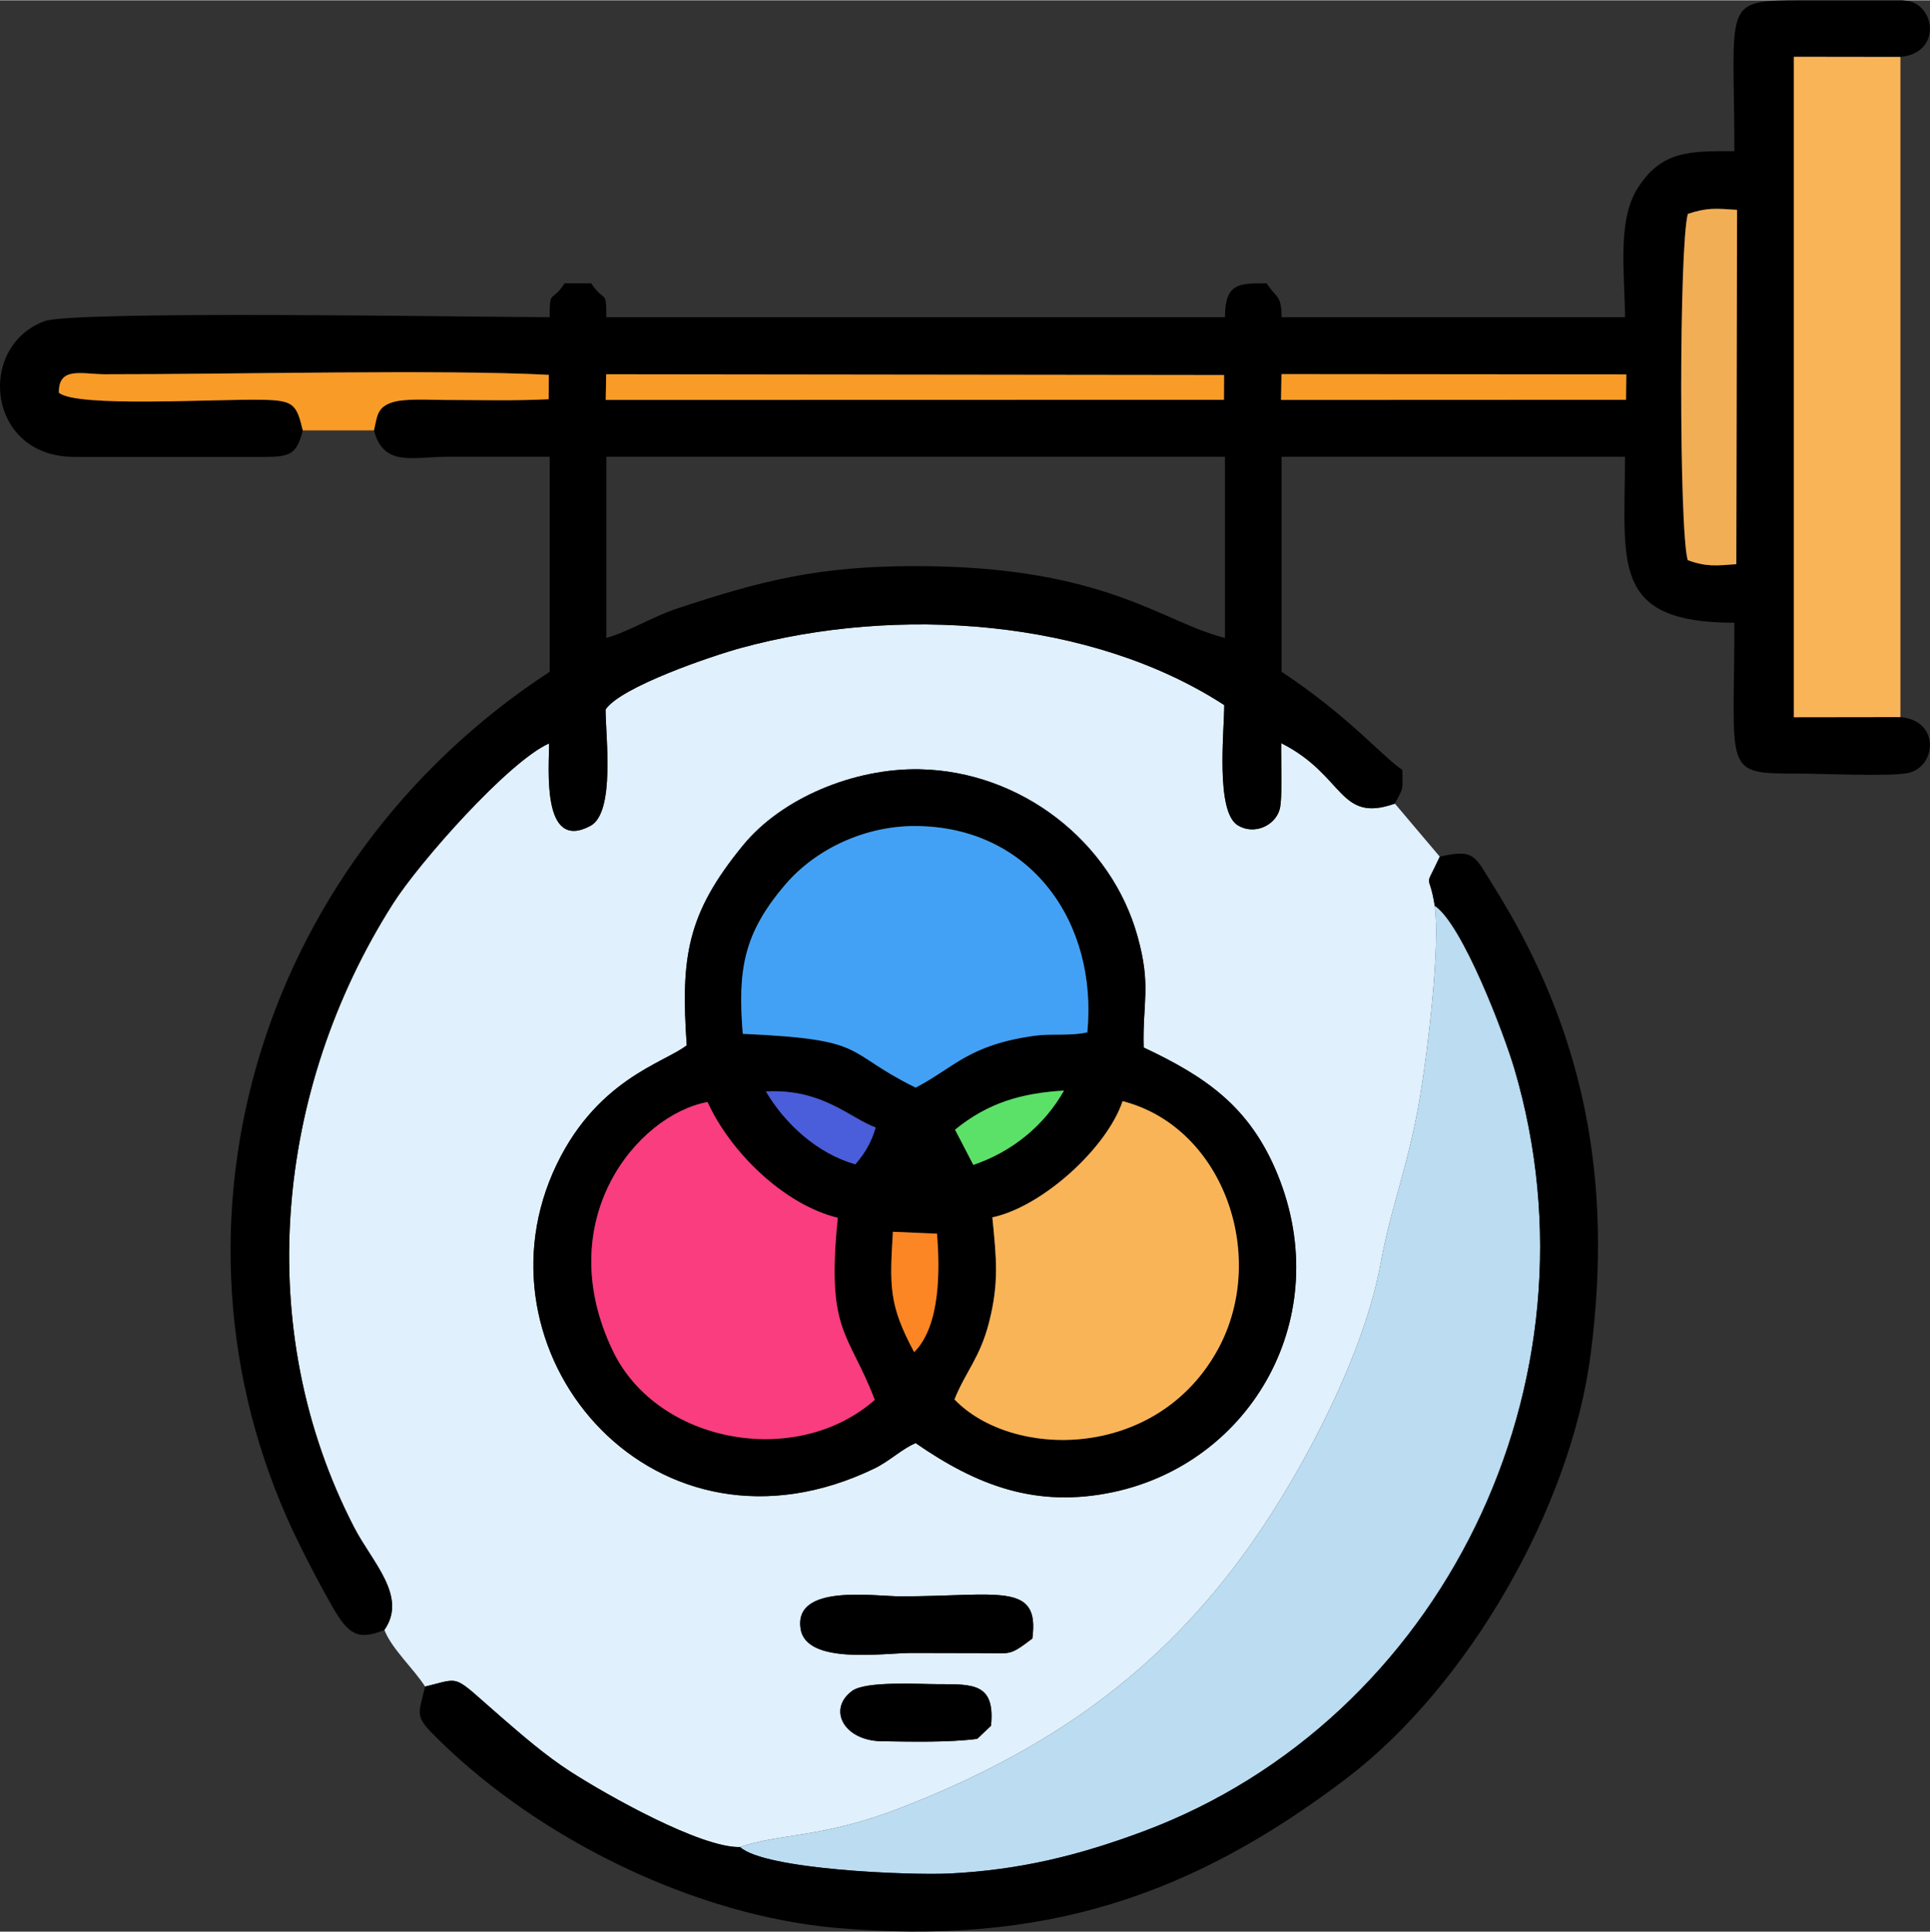 <?xml version="1.0" encoding="UTF-8"?>
<!DOCTYPE svg PUBLIC "-//W3C//DTD SVG 1.0//EN" "http://www.w3.org/TR/2001/REC-SVG-20010904/DTD/svg10.dtd">
<!-- Creator: CorelDRAW X8 -->
<svg xmlns="http://www.w3.org/2000/svg" xml:space="preserve" width="1705px" height="1707px" version="1.0" style="shape-rendering:geometricPrecision; text-rendering:geometricPrecision; image-rendering:optimizeQuality; fill-rule:evenodd; clip-rule:evenodd"
viewBox="0 0 12984 12995"
 xmlns:xlink="http://www.w3.org/1999/xlink">
 <rect x="0" y="0" width="12984" height="12995" fill="#333333" stroke="none"/>
 <defs>
  <style type="text/css">
   <![CDATA[
    .fil1 {fill:black}
    .fil4 {fill:#42A1F5}
    .fil9 {fill:#4A5DDA}
    .fil10 {fill:#5BE167}
    .fil2 {fill:#BBDCF1}
    .fil0 {fill:#E0F0FC}
    .fil6 {fill:#F2AE55}
    .fil7 {fill:#F89B27}
    .fil5 {fill:#F93D7F}
    .fil3 {fill:#FAB458}
    .fil8 {fill:#FC8624}
   ]]>
  </style>
 </defs>
 <g id="Capa_x0020_1">
  <g id="_2437399619824">
   <path class="fil0" d="M6574 11698c-192,25 -445,19 -643,16 -257,-4 -365,-217 -198,-339 93,-68 453,-45 579,-45 236,0 384,-6 355,280l-93 88zm371 -675c-160,121 -139,98 -353,98 -153,0 -305,-1 -457,-1 -185,-1 -712,83 -749,-163 -47,-304 492,-218 673,-218 658,0 938,-101 886,284zm-2325 -3992c-41,-594 1,-883 376,-1342 263,-324 753,-523 1190,-515 684,13 1291,488 1467,1125 93,333 33,442 41,747 425,200 715,402 900,852 393,960 -174,1940 -1102,2139 -521,111 -920,-44 -1332,-329 -91,38 -174,120 -276,170 -1468,710 -2710,-737 -2165,-1988 275,-629 755,-741 901,-859zm-2034 3934c49,127 193,256 274,381 251,-60 174,-88 509,203 148,128 298,259 468,369 240,155 877,515 1142,508 263,-93 551,-58 1081,-264 983,-382 1746,-907 2360,-1780 358,-509 761,-1285 870,-1893 69,-379 187,-654 264,-1118 49,-288 137,-1013 98,-1279 -38,-243 -76,-93 34,-330l-302 -357c-380,134 -335,-190 -765,-407 -2,96 10,372 -10,445 -30,110 -171,176 -282,108 -151,-92 -91,-634 -91,-809 -898,-583 -2203,-671 -3252,-384 -194,53 -810,262 -910,414 0,179 66,693 -102,783 -332,177 -277,-395 -278,-555 -273,121 -875,802 -1050,1078 -795,1250 -952,2862 -261,4198 121,234 361,463 203,689z"/>
   <path class="fil1" d="M4079 4290l0 -1219 4162 0 0 1219c-419,-102 -800,-483 -2081,-483 -654,0 -1034,96 -1615,289 -142,47 -344,164 -466,194zm8046 -4290l673 0c24,2 42,5 55,8 171,50 199,348 -68,373l-717 -1 0 4444 717 -1c271,23 243,339 47,377 -126,24 -574,3 -732,3 -517,1 -432,-5 -432,-1015 -838,0 -736,-401 -736,-1117l-2310 0 0 1447c452,299 678,571 812,660 1,139 12,110 -50,227 -380,134 -335,-190 -765,-407 -2,96 10,372 -10,445 -30,110 -171,176 -282,108 -151,-92 -91,-634 -91,-809 -898,-583 -2203,-671 -3252,-384 -194,53 -810,262 -910,414 0,179 66,693 -102,783 -332,177 -277,-395 -278,-555 -273,121 -875,802 -1050,1078 -795,1250 -952,2862 -261,4198 121,234 361,463 203,689 -180,74 -244,29 -352,-160 -76,-134 -141,-257 -211,-398 -1030,-2059 -331,-4577 1675,-5889l0 -1447c-228,0 -457,0 -685,0 -235,0 -432,72 -497,-177 22,-93 18,-157 127,-190 85,-26 250,-15 344,-15 229,0 478,7 704,-5l1 -164c-721,-38 -2132,-3 -2989,-4 -156,-1 -309,-53 -307,124 117,102 1058,41 1374,48 206,4 225,31 267,206 -40,155 -81,177 -242,178l-1296 0c-586,0 -660,-741 -200,-913 199,-74 2943,-27 3399,-27 0,-195 10,-90 101,-228l178 0c92,138 102,33 102,228l4162 0c1,-230 93,-228 280,-228 71,108 98,74 101,228l2310 0c0,-276 -54,-640 80,-859 163,-266 361,-258 656,-258 0,-1007 -92,-1015 457,-1015zm-770 1437c130,-43 187,-37 331,-27l-5 2384c-134,10 -201,19 -327,-27 -59,-210 -58,-2119 1,-2330zm-2734 1078l2320 2 -2 171 -2321 1 3 -174zm-4543 1l4157 5 -1 167 -4159 1 3 -173z"/>
   <path class="fil1" d="M5885 9417c-530,465 -1461,291 -1760,-326 -425,-879 159,-1590 635,-1678 150,332 511,690 876,779 -78,774 70,759 249,1225zm791 -1228c336,-71 772,-468 876,-782 687,176 991,1066 628,1694 -417,724 -1374,713 -1759,313 78,-193 171,-278 233,-520 68,-268 49,-430 22,-705zm-526 907c-171,-318 -165,-443 -143,-810l297 13c18,235 26,617 -154,797zm275 -1497c223,-182 449,-246 733,-263 -132,233 -345,410 -610,500l-123 -237zm-671 233c-257,-73 -474,-274 -601,-490 379,-21 569,182 738,242 -27,96 -72,174 -137,248zm-757 -878c-35,-431 5,-675 285,-1003 208,-244 542,-397 878,-395 772,4 1226,646 1155,1388 -112,26 -238,7 -355,23 -446,62 -540,214 -800,349 -497,-245 -303,-324 -1163,-362zm-377 77c-146,118 -626,230 -901,859 -545,1251 697,2698 2165,1988 102,-50 185,-132 276,-170 412,285 811,440 1332,329 928,-199 1495,-1179 1102,-2139 -185,-450 -475,-652 -900,-852 -8,-305 52,-414 -41,-747 -176,-637 -783,-1112 -1467,-1125 -437,-8 -927,191 -1190,515 -375,459 -417,748 -376,1342z"/>
   <path class="fil2" d="M4979 12426c165,152 1137,191 1410,178 473,-24 867,-121 1304,-284 2003,-749 3119,-3015 2495,-5130 -69,-234 -349,-973 -536,-1098 39,266 -49,991 -98,1279 -77,464 -195,739 -264,1118 -109,608 -512,1384 -870,1893 -614,873 -1377,1398 -2360,1780 -530,206 -818,171 -1081,264z"/>
   <path class="fil1" d="M9686 5762c-110,237 -72,87 -34,330 187,125 467,864 536,1098 624,2115 -492,4381 -2495,5130 -437,163 -831,260 -1304,284 -273,13 -1245,-26 -1410,-178 -265,7 -902,-353 -1142,-508 -170,-110 -320,-241 -468,-369 -335,-291 -258,-263 -509,-203 -47,199 -76,195 95,362 689,675 1728,1179 2672,1262 1380,121 2380,-206 3434,-1008 814,-620 1507,-1819 1640,-2852 152,-1175 -40,-2180 -663,-3165 -116,-184 -116,-238 -352,-183z"/>
   <path class="fil3" d="M12785 4823l0 -4442 -717 -1 0 4444 717 -1z"/>
   <path class="fil4" d="M4997 6954c860,38 666,117 1163,362 260,-135 354,-287 800,-349 117,-16 243,3 355,-23 71,-742 -383,-1384 -1155,-1388 -336,-2 -670,151 -878,395 -280,328 -320,572 -285,1003z"/>
   <path class="fil3" d="M6676 8189c27,275 46,437 -22,705 -62,242 -155,327 -233,520 385,400 1342,411 1759,-313 363,-628 59,-1518 -628,-1694 -104,314 -540,711 -876,782z"/>
   <path class="fil5" d="M5885 9417c-179,-466 -327,-451 -249,-1225 -365,-89 -726,-447 -876,-779 -476,88 -1060,799 -635,1678 299,617 1230,791 1760,326z"/>
   <path class="fil6" d="M11355 1437c-59,211 -60,2120 -1,2330 126,46 193,37 327,27l5 -2384c-144,-10 -201,-16 -331,27z"/>
   <path class="fil7" d="M2037 2894l479 0c22,-93 18,-157 127,-190 85,-26 250,-15 344,-15 229,0 478,7 704,-5l1 -164c-721,-38 -2132,-3 -2989,-4 -156,-1 -309,-53 -307,124 117,102 1058,41 1374,48 206,4 225,31 267,206z"/>
   <path class="fil7" d="M4075 2689l4159 -1 1 -167 -4157 -5 -3 173z"/>
   <path class="fil1" d="M6945 11023c52,-385 -228,-284 -886,-284 -181,0 -720,-86 -673,218 37,246 564,162 749,163 152,0 304,1 457,1 214,0 193,23 353,-98z"/>
   <path class="fil7" d="M8618 2689l2321 -1 2 -171 -2320 -2 -3 174z"/>
   <path class="fil1" d="M6667 11610c29,-286 -119,-280 -355,-280 -126,0 -486,-23 -579,45 -167,122 -59,335 198,339 198,3 451,9 643,-16l93 -88z"/>
   <path class="fil8" d="M6150 9096c180,-180 172,-562 154,-797l-297 -13c-22,367 -28,492 143,810z"/>
   <path class="fil9" d="M5754 7832c65,-74 110,-152 137,-248 -169,-60 -359,-263 -738,-242 127,216 344,417 601,490z"/>
   <path class="fil10" d="M6425 7599l123 237c265,-90 478,-267 610,-500 -284,17 -510,81 -733,263z"/>
  </g>
 </g>
</svg>

